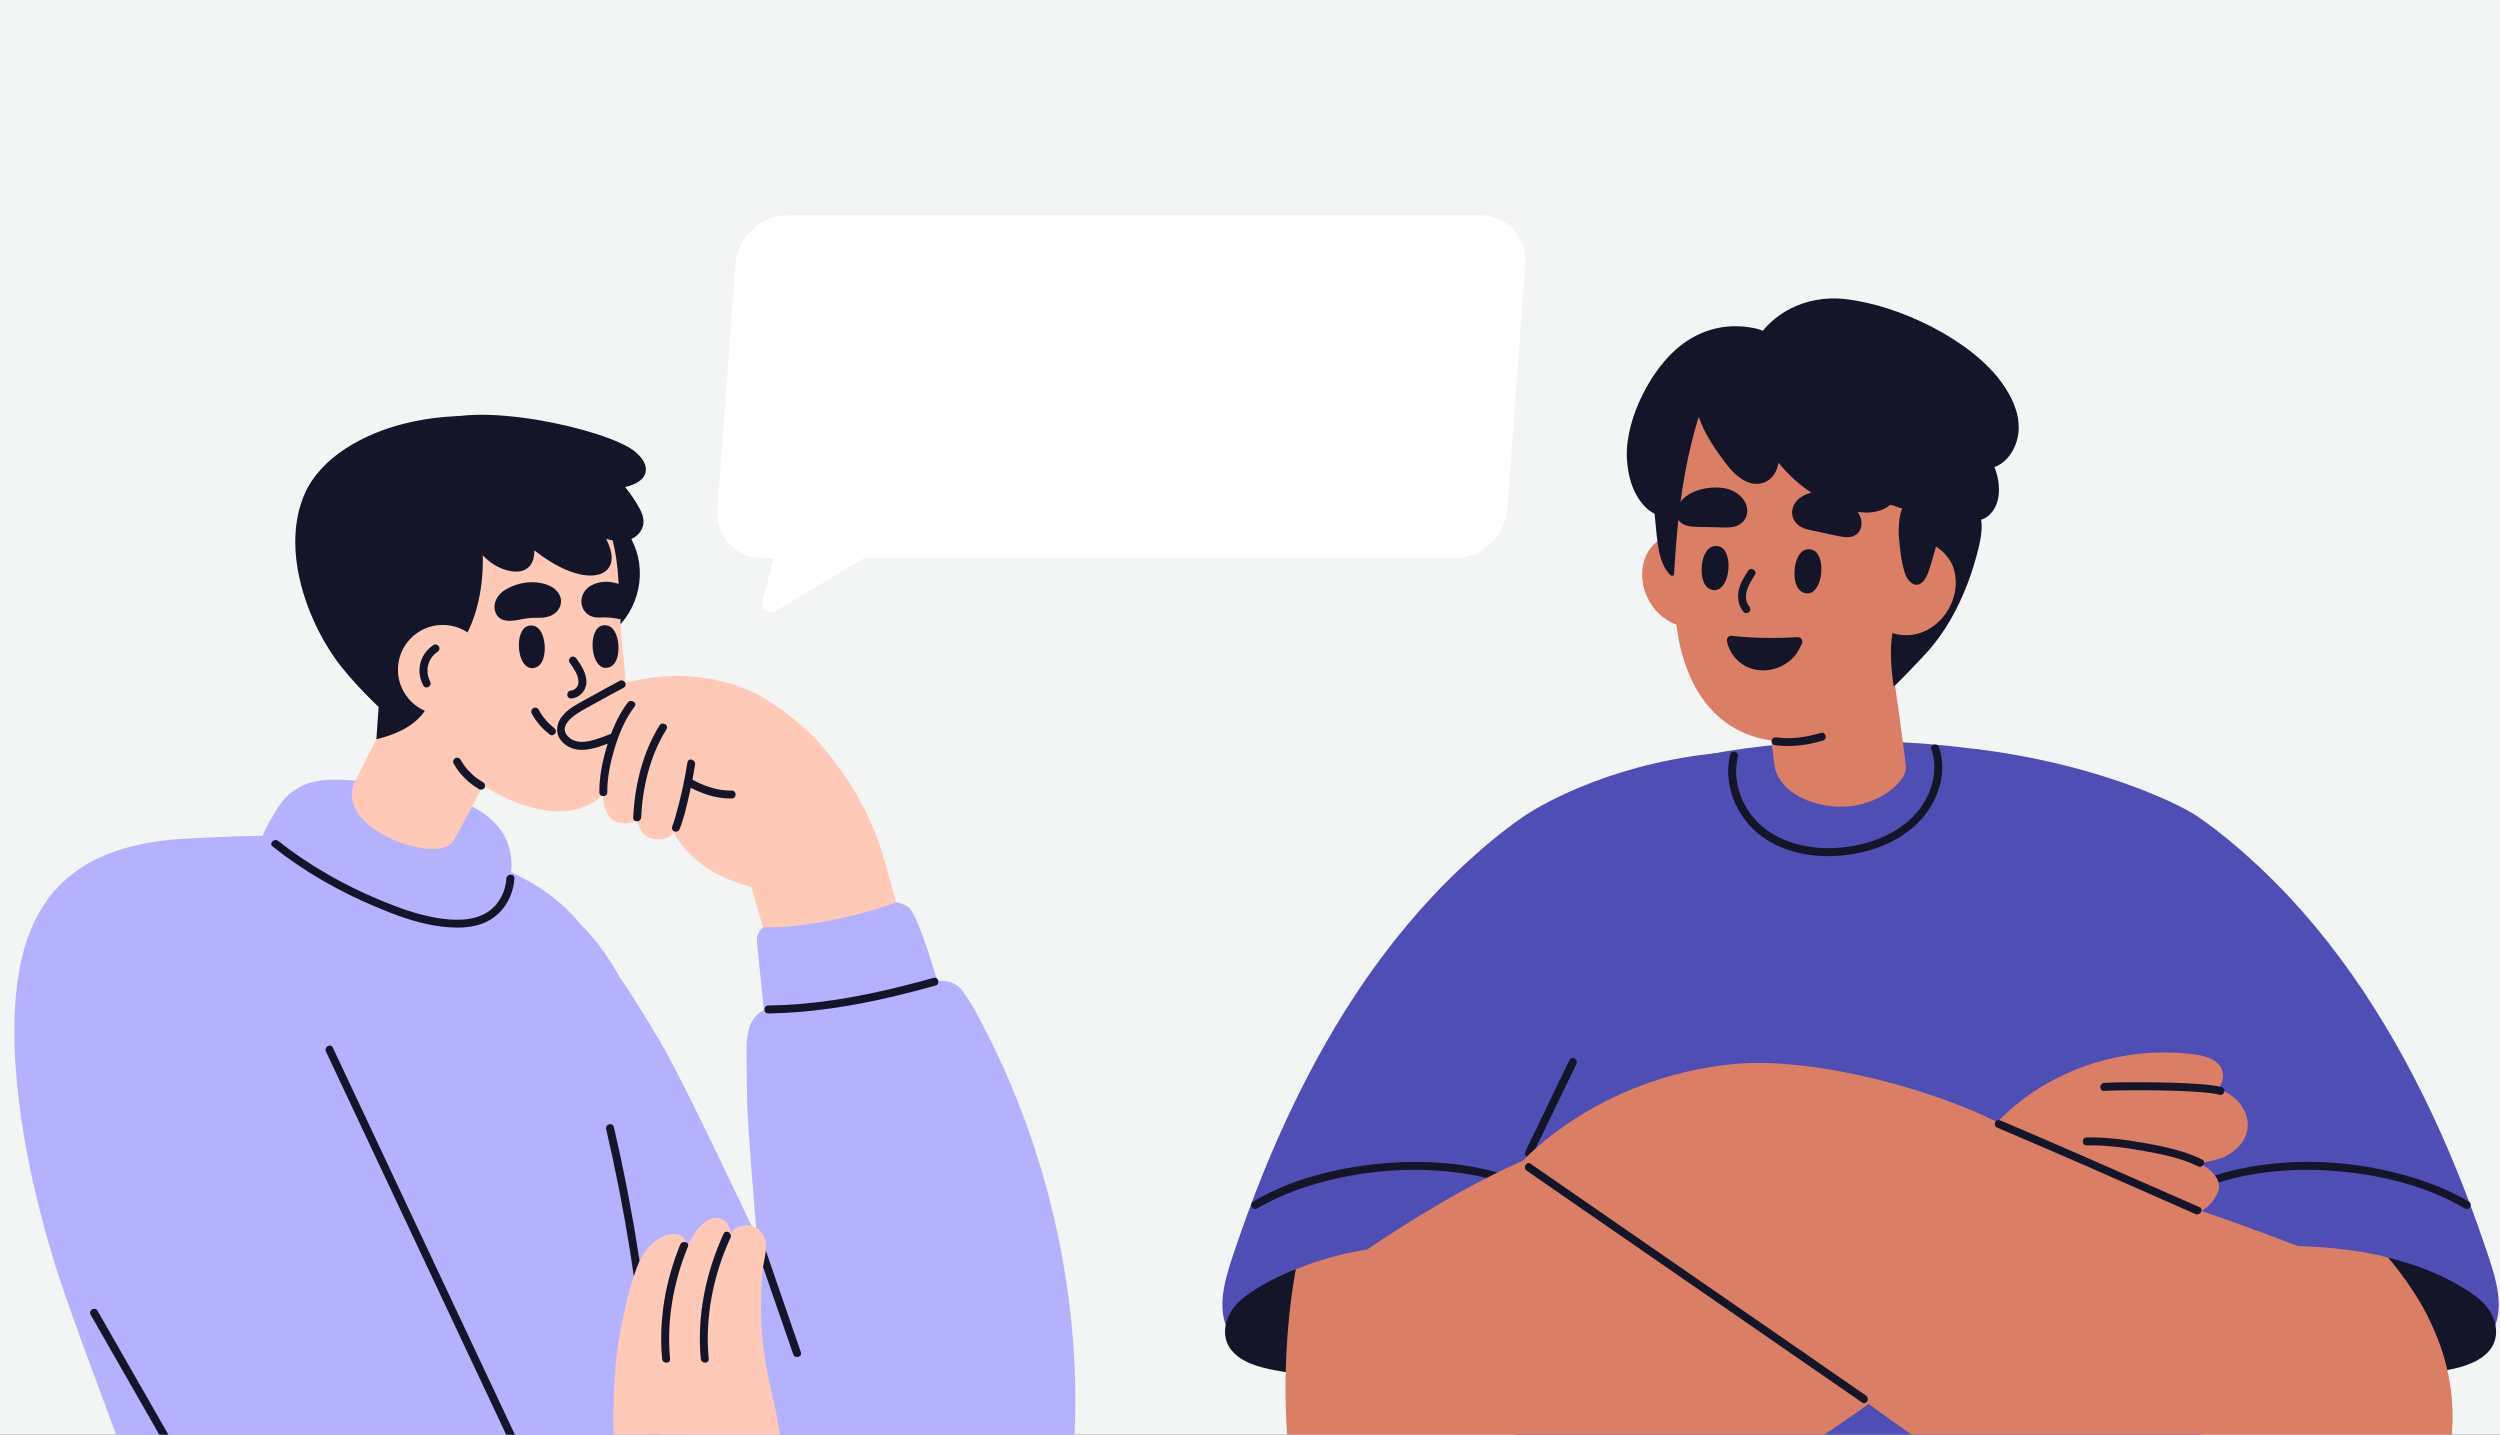 <?xml version="1.0" encoding="UTF-8"?> <svg xmlns="http://www.w3.org/2000/svg" width="697" height="400" viewBox="0 0 697 400" fill="none"><rect x="0" y="0" width="697" height="400" fill="#333333" stroke="none"/><g clip-path="url(#clip0_170_5658)"><rect width="697" height="400" fill="#F3F4F4"></rect><g clip-path="url(#clip1_170_5658)"><path d="M263.682 281.621C263.682 281.621 256.722 255.994 253.411 253.021C250.091 250.058 233.994 249.866 224.583 252.82C211.23 257.009 211.028 260.649 211.028 261.957C211.028 263.265 214.111 292.44 214.111 292.44L263.682 281.621Z" fill="#B4B1FF"></path><path d="M16.96 357.525C21.094 369.845 25.74 381.991 30.222 394.191C33.917 404.234 37.758 414.532 44.334 423.102C47.617 427.373 51.587 431.095 56.206 433.885C60.952 436.757 66.211 438.659 71.616 439.875C84.357 442.747 97.499 441.595 110.432 441.074C123.776 440.534 137.294 441.567 150.519 439.354C161.119 437.58 171.838 433.428 179.328 425.452C186.773 417.532 189.8 406.767 191.026 396.213C191.712 390.304 191.904 384.341 191.986 378.396C192.078 371.793 191.959 365.19 191.63 358.595C190.962 345.343 189.453 332.136 187.093 319.076C184.999 307.479 182.456 295.827 178.322 284.76C174.582 274.736 169.35 265.078 161.677 257.505C139.461 229.738 82.345 232.253 52.044 233.799C17.116 235.582 5.482 253.901 4.147 281.906C2.903 307.991 10.631 338.621 16.969 357.507L16.96 357.525Z" fill="#B4B1FF"></path><path d="M73.116 238.773C75.137 244.956 82.134 245.24 87.237 249.108C92.935 253.425 99.465 256.718 106.032 259.498C109.645 261.025 113.349 262.37 117.099 263.513C120.593 264.583 124.223 265.681 127.909 265.662C131.284 265.644 134.449 264.519 136.744 261.986C138.875 259.626 140.019 256.462 140.403 253.343C140.604 251.697 140.604 250.041 140.421 248.404C143.393 244.169 143.119 238.151 140.915 233.652C138.116 227.944 132.098 224.579 126.309 222.594C122.961 221.442 119.495 220.655 116.02 219.969C112.005 219.174 107.962 218.57 103.892 218.167C93.429 217.125 83.186 215.259 76.811 226.234C74.415 230.368 71.643 234.219 73.134 238.782L73.116 238.773Z" fill="#B4B1FF"></path><path d="M167.639 176.185C169.743 177.712 172.057 175.161 173.31 173.688C174.846 171.886 176.063 169.819 176.932 167.615C178.669 163.17 178.889 158.222 177.435 153.677C175.999 149.195 173.072 145.217 169.158 142.583C169.213 142.272 169.258 141.961 169.313 141.65C169.405 141.11 168.572 140.891 168.481 141.44C167.328 147.961 166.588 154.555 166.295 161.167C166.158 164.112 166.112 167.057 166.158 170.002C166.185 171.905 165.865 174.886 167.649 176.176L167.639 176.185Z" fill="#141529"></path><path d="M118.407 180.008C127.041 187.325 135.08 195.19 142.598 203.449C135.94 216.39 130.837 226.606 126.465 234.408C122.541 241.414 92.35 231.179 99.045 217.671C105.2 205.498 118.197 180.419 118.407 180.017V180.008Z" fill="#FEC9B6"></path><path d="M100.974 190.227C106.188 200.662 116.715 205.647 125.86 212.89C152.53 234.017 172.477 228.749 174.389 206.15C175.459 193.483 173.237 178.319 173.237 178.319C173.008 172.858 172.743 167.389 172.423 161.929C171.938 153.533 170.337 145.869 165.426 138.762C154.625 123.104 130.022 121.769 113.888 129.351C90.429 140.381 90.63 169.538 100.965 190.227H100.974Z" fill="#FEC9B6"></path><path d="M112.398 118.182C120.19 116.197 128.495 115.511 136.754 116.271C144.967 117.03 153.162 119.243 160.487 123.029C163.396 124.529 167.283 126.944 166.387 130.328C165.563 133.456 161.411 134.654 158.356 135.486C149.924 137.791 140.979 138.55 132.455 140.58C132.364 140.599 132.281 140.626 132.199 140.645C133.589 144.614 134.348 148.858 134.55 153.092C135.016 162.887 133.214 173.753 127.114 181.39C125.175 183.813 122.834 185.862 120.218 187.325C121.416 193.033 120.639 202.288 104.935 206.102L105.557 197.093C105.557 197.093 97.966 189.978 93.53 183.722C84.869 171.521 78.54 152.315 84.933 137.718C89.542 127.191 101.789 120.889 112.389 118.182H112.398Z" fill="#141529"></path><path d="M153.966 163.713C152.631 162.871 150.729 162.487 149.668 162.386C146.54 162.076 143.375 162.871 140.696 164.545C138.885 165.679 137.33 167.929 138.043 170.417C138.876 173.325 141.784 173.316 144.189 172.877C146.238 172.493 147.509 172.173 150.363 172.237C156.5 172.374 158.457 166.52 153.976 163.713H153.966Z" fill="#141529"></path><path d="M173.73 168.45C173.639 165.413 173.191 163.063 172.514 162.816C170.932 162.231 169.258 162.039 167.603 162.295C166.725 162.432 165.142 162.871 164.045 163.749C160.377 166.694 162.124 172.483 167.228 172.163C169.606 172.017 171.105 172.3 172.825 172.62C173.438 172.73 173.749 169.602 173.721 168.459L173.73 168.45Z" fill="#141529"></path><path d="M148.388 186.282C149.586 186.263 151.04 185.513 151.616 183.099C152.448 179.605 151.342 173.679 147.446 174.447C143.257 175.27 143.952 186.346 148.388 186.273V186.282Z" fill="#141529"></path><path d="M168.938 186.211C170.136 186.193 171.591 185.443 172.167 183.029C172.999 179.535 171.893 173.608 167.996 174.377C163.807 175.2 164.503 186.275 168.938 186.202V186.211Z" fill="#141529"></path><path d="M126.483 212.9C128.157 215.854 130.626 218.332 133.58 220.015C134.083 220.299 134.815 220.152 135.099 219.622C135.373 219.101 135.236 218.415 134.705 218.104C134.019 217.71 133.352 217.281 132.721 216.796C132.84 216.887 132.693 216.778 132.647 216.741C132.574 216.686 132.51 216.631 132.437 216.567C132.282 216.439 132.135 216.311 131.989 216.183C131.687 215.918 131.404 215.653 131.12 215.369C130.855 215.104 130.599 214.83 130.343 214.546C130.215 214.4 130.087 214.244 129.959 214.098C129.904 214.025 129.849 213.961 129.785 213.887C129.565 213.613 129.904 214.052 129.693 213.769C129.218 213.138 128.788 212.47 128.395 211.784C128.111 211.281 127.379 211.061 126.876 211.391C126.364 211.72 126.172 212.369 126.483 212.909V212.9Z" fill="#141529"></path><path d="M159.546 194.715C161.722 194.413 163.35 192.557 163.488 190.38C163.634 187.883 162.079 185.533 160.707 183.585C160.36 183.1 159.738 182.871 159.189 183.191C158.704 183.475 158.448 184.216 158.796 184.71C159.866 186.228 161.183 188.011 161.274 189.95C161.347 191.45 160.378 192.392 158.96 192.593C158.366 192.676 158.046 193.435 158.183 193.956C158.357 194.596 158.951 194.816 159.546 194.733V194.715Z" fill="#141529"></path><path d="M123.636 199.199C130.53 199.085 136.026 193.404 135.911 186.51C135.797 179.616 130.116 174.12 123.222 174.234C116.328 174.349 110.832 180.03 110.946 186.924C111.061 193.818 116.742 199.314 123.636 199.199Z" fill="#FEC9B6"></path><path d="M119.934 189.987C118.398 187.143 119.276 183.521 121.974 181.738C122.468 181.409 122.687 180.759 122.367 180.22C122.075 179.726 121.352 179.488 120.849 179.826C119.121 180.97 117.822 182.671 117.255 184.674C116.642 186.823 116.962 189.155 118.014 191.112C118.691 192.365 120.602 191.25 119.925 189.997L119.934 189.987Z" fill="#141529"></path><path d="M154.442 202.91C154.277 202.782 154.515 202.974 154.414 202.882C154.36 202.837 154.296 202.791 154.232 202.736C154.122 202.654 154.021 202.562 153.911 202.471C153.692 202.279 153.472 202.087 153.262 201.886C152.832 201.474 152.421 201.044 152.036 200.587C151.945 200.486 151.863 200.376 151.771 200.267C151.726 200.212 151.68 200.148 151.625 200.084C151.515 199.956 151.78 200.294 151.597 200.056C151.424 199.828 151.25 199.59 151.094 199.352C150.756 198.858 150.454 198.346 150.171 197.825C149.896 197.313 149.146 197.111 148.652 197.431C148.131 197.77 147.967 198.401 148.259 198.95C149.494 201.264 151.241 203.23 153.317 204.821C153.783 205.178 154.579 204.913 154.835 204.428C155.146 203.843 154.936 203.294 154.442 202.91Z" fill="#141529"></path><path d="M212.711 258.545C222.25 258.71 232.174 256.762 240.927 254.411C243.881 253.616 246.89 252.674 249.844 251.549C248.71 247.424 247.576 243.299 246.387 239.202C242.966 227.358 237.067 217.37 229.174 207.977C224.848 202.837 216.315 196.078 210.251 193.161C204.361 190.326 197.858 188.826 191.337 188.533C184.734 188.231 178.112 189.146 171.811 191.112C170.228 191.606 168.664 192.173 167.128 192.813C165.683 193.408 164.238 194.039 162.902 194.853C160.561 196.289 158.11 198.722 158.878 201.731C159.555 204.365 162.363 205.709 164.86 206.002C166.14 206.157 167.402 206.029 168.655 205.819C168.564 206.294 168.472 206.77 168.408 207.246C167.942 210.383 167.96 213.602 168.472 216.73C168.728 218.285 169.112 219.831 169.606 221.321C170.045 222.647 170.603 223.955 171.481 225.053C172.268 226.041 173.329 226.818 174.609 226.992C175.944 227.166 177.262 226.599 178.213 225.684C178.688 225.236 179.054 224.733 179.338 224.211C179.566 224.943 179.877 225.656 180.316 226.315C181.551 228.181 183.883 229.58 186.17 229.297C186.206 229.297 186.243 229.278 186.279 229.278C189.005 234.153 189.846 236.01 194.072 239.696C198.974 243.967 203.373 245.366 209.528 247.415L212.72 258.554L212.711 258.545Z" fill="#FEC9B6"></path><path d="M190.495 223.792C190.495 223.792 189.691 233.221 184.852 233.926C180.023 234.621 177.837 231.657 177.581 227.203C177.316 222.749 179.557 215.414 179.557 215.414L190.495 223.792Z" fill="#FEC9B6"></path><path d="M181.148 219.284C181.148 219.284 180.343 228.713 175.505 229.418C170.676 230.113 168.49 227.149 168.234 222.695C167.968 218.241 170.218 210.906 170.218 210.906L181.157 219.284H181.148Z" fill="#FEC9B6"></path><path d="M175.011 195.888C172.221 199.546 170.419 203.963 169.121 208.344C167.923 212.378 167.054 216.667 167.099 220.902C167.118 222.328 169.331 222.328 169.313 220.902C169.276 216.859 170.118 212.798 171.261 208.939C172.514 204.723 174.233 200.525 176.922 197.003C177.791 195.869 175.861 194.763 175.011 195.888Z" fill="#141529"></path><path d="M183.892 202.234C179.127 209.835 176.968 219.036 176.529 227.926C176.456 229.352 178.669 229.343 178.742 227.926C179.163 219.42 181.239 210.621 185.803 203.35C186.562 202.143 184.651 201.027 183.892 202.234Z" fill="#141529"></path><path d="M191.656 212.54C191.181 215.567 190.595 218.585 189.9 221.567C189.553 223.03 189.187 224.494 188.784 225.939C188.391 227.356 188.053 228.847 187.477 230.21C187.239 230.768 187.312 231.39 187.87 231.728C188.336 232.002 189.15 231.883 189.388 231.335C190.577 228.536 191.254 225.454 191.949 222.5C192.69 219.399 193.293 216.28 193.787 213.134C194.007 211.744 191.876 211.14 191.647 212.549L191.656 212.54Z" fill="#141529"></path><path d="M204.023 220.415C199.971 220.506 195.855 219.025 192.398 217.004C191.163 216.281 190.048 218.202 191.282 218.915C195.069 221.119 199.596 222.729 204.023 222.628C205.449 222.592 205.449 220.378 204.023 220.415Z" fill="#141529"></path><path d="M170.667 204.447C168.536 205.325 166.359 206.185 164.091 206.642C162.097 207.045 159.938 206.926 158.429 205.399C154.661 201.557 162.737 197.853 165.179 196.481C168.06 194.862 170.968 193.28 173.886 191.735C175.148 191.067 174.023 189.155 172.77 189.823C169.798 191.396 166.853 193.006 163.917 194.652C161.493 196.015 158.685 197.304 156.865 199.49C155.283 201.383 154.707 203.999 156.189 206.139C157.615 208.197 160.149 209.212 162.609 209.066C165.609 208.892 168.508 207.731 171.252 206.597C171.81 206.368 172.194 205.865 172.029 205.234C171.892 204.713 171.215 204.237 170.667 204.457V204.447Z" fill="#141529"></path><path d="M115.178 122.793C115.864 121.695 117.008 120.753 118.398 119.939C118.736 119.5 119.139 119.107 119.623 118.76C130.553 110.912 169.332 119.601 176.987 125.866C181.962 129.936 180.874 134.317 174.28 135.78C175.56 137.362 176.74 139.045 177.773 140.82C178.587 142.21 179.429 143.746 179.41 145.493C179.392 147.039 178.606 148.429 177.417 149.408C174.947 151.438 171.636 151.017 168.966 150.213C169.505 151.228 169.944 152.316 170.237 153.459C170.685 155.179 170.768 157.246 169.396 158.718C167.493 160.767 164.201 160.676 161.667 160.118C157.927 159.285 154.46 157.346 151.342 155.188C150.537 154.63 149.75 154.045 148.973 153.441C149 154.85 148.753 156.404 147.839 157.621C147.381 158.234 146.796 158.654 146.147 158.938C143.805 159.953 140.568 158.993 138.437 157.822C135.711 156.331 133.562 153.944 131.915 151.347C128.596 147.78 125.907 143.6 123.675 139.21C122.157 136.228 120.794 133.146 119.651 129.973C118.471 126.707 113.386 125.619 115.16 122.775L115.178 122.793Z" fill="#141529"></path><path d="M100.216 311.912C101.954 318.103 104.853 323.884 107.651 329.646C113.102 340.895 118.672 352.09 124.764 363.01C130.791 373.802 137.33 384.329 144.757 394.225C152 403.893 160.094 412.993 169.24 420.913C178.121 428.596 187.98 435.19 198.571 440.275C208.952 445.251 220.083 448.753 231.524 450.134C242.783 451.488 254.453 450.82 265.309 447.455C275.91 444.171 285.851 438.016 291.796 428.431C297.988 418.462 299.506 406.399 299.762 394.893C300.037 382.326 299.15 369.705 297.275 357.285C295.381 344.709 292.427 332.298 288.476 320.207C284.498 308.043 279.504 296.208 273.541 284.894C271.959 281.885 270.413 279.014 268.383 276.297C266.709 274.057 264.184 273.316 261.679 273.444C259.419 273.563 257.16 273.526 254.901 273.636C250.356 273.855 245.819 274.267 241.31 274.861C234.46 275.767 227.656 277.111 220.979 278.895C218.208 279.636 215.18 280.257 212.684 281.739C210.443 283.065 209.117 285.123 208.586 287.657C207.937 290.72 208.175 293.995 208.184 297.104C208.184 300.561 208.239 304.019 208.312 307.467C208.467 314.5 210.736 341.499 211.037 344.91C208.504 339.66 190.432 301.129 184.038 290.391C181.011 285.306 177.975 280.203 174.691 275.273C171.563 270.581 168.106 266.063 163.835 262.35C158.146 257.393 150.317 253.908 142.717 254.42C138.565 253.597 134.248 253.533 130.114 254.502C125.184 255.664 120.812 258.298 117.291 261.911C113.386 265.917 110.542 270.791 107.962 275.712C105.008 281.328 101.935 287.044 100.152 293.162C98.341 299.391 98.469 305.692 100.216 311.93V311.912Z" fill="#B4B1FF"></path><path d="M214.174 282.555C225.899 282.372 237.515 280.543 248.92 277.854C252.916 276.912 256.886 275.879 260.837 274.772C262.209 274.388 261.623 272.248 260.252 272.632C248.133 276.016 235.795 278.842 223.229 279.894C220.22 280.141 217.202 280.287 214.183 280.333C212.757 280.351 212.757 282.574 214.183 282.546L214.174 282.555Z" fill="#141529"></path><path d="M209.683 344.373C213.506 355.44 217.329 366.507 221.143 377.582C221.61 378.918 223.75 378.341 223.283 376.997C219.46 365.93 215.637 354.864 211.823 343.788C211.357 342.453 209.217 343.02 209.683 344.373Z" fill="#141529"></path><path d="M183.426 402.501C182.31 379.371 179.575 356.324 175.24 333.578C174.005 327.093 172.634 320.627 171.134 314.197C170.814 312.807 168.673 313.392 168.993 314.783C174.225 337.263 177.874 360.101 179.895 383.094C180.463 389.551 180.902 396.026 181.212 402.501C181.276 403.919 183.499 403.928 183.426 402.501Z" fill="#141529"></path><path d="M23.372 357.56C28.438 366.56 29.088 380.736 34.795 389.315C41.105 398.781 47.416 408.256 53.727 417.722C59.224 425.972 64.629 434.304 70.546 442.252C76.125 449.733 82.217 456.876 89.314 462.949C96.411 469.022 104.505 473.833 113.423 476.878C131.641 483.098 152.119 482.219 170.658 475.552C181.597 471.619 195.288 463.626 197.337 450.794L212.126 443.514C217.897 439.608 229.073 440.45 232 433.984C235.027 427.316 234.387 419.835 231.799 413.387C229.338 407.268 225.159 401.973 220.165 397.775C215.336 393.714 209.666 390.659 203.666 388.574C197.584 386.461 191.136 385.318 184.633 385.08C177.435 384.824 170.182 385.73 163.113 387.44C158.567 388.537 154.104 389.973 149.723 391.647C144.738 380.681 139.388 369.898 133.681 359.316C124.197 341.738 113.743 324.717 102.374 308.346C96.631 300.078 90.649 291.974 84.439 284.054C81.375 280.14 78.256 276.28 75.083 272.457C72.229 269.018 69.33 265.57 65.855 262.726C62.599 260.055 58.748 257.933 54.422 257.522C50.398 257.137 46.383 258.308 42.861 260.43C35.033 265.149 29.664 273.372 24.561 280.716C18.735 289.103 13.265 297.919 9.89 307.541C6.58 316.989 18.671 349.228 23.362 357.56H23.372Z" fill="#B4B1FF"></path><path d="M215.317 389.002C213.643 382.188 212.244 373.92 212.152 365.323C212.29 361.253 212.18 358.857 212.509 354.796C212.765 351.659 214.366 347.918 213.076 344.873C212.372 343.208 210.634 341.662 208.512 341.598C206.134 341.516 204.26 342.815 203.647 343.894C203.491 342.074 202.878 340.318 200.839 339.723C197.912 338.873 195.333 341.498 194.016 343.382C193.101 344.681 192.287 346.034 191.565 347.424C191.51 346.921 191.4 346.418 191.181 345.943C190.641 344.754 189.425 343.995 188.089 344.004C184.23 344.004 179.886 347.205 177.508 353.497C175.13 359.799 171.819 373.006 171.261 385.856C170.712 398.706 171.307 403.434 171.307 403.434C171.307 403.434 201.936 403.434 208.092 431.531C211.613 430.332 216.012 423.034 216.826 420.052C219.396 410.623 217.64 398.468 215.317 389.011V389.002Z" fill="#FEC9B6"></path><path d="M144.628 402.266C137.869 387.907 131.119 373.548 124.36 359.189C117.629 344.885 110.907 330.58 104.175 316.276C100.38 308.209 96.584 300.133 92.789 292.067C92.185 290.777 90.273 291.902 90.877 293.182C97.636 307.542 104.386 321.901 111.145 336.26C117.876 350.564 124.598 364.868 131.33 379.173C135.125 387.239 138.921 395.315 142.716 403.382C143.32 404.672 145.232 403.547 144.628 402.266Z" fill="#141529"></path><path d="M141.189 244.92C140.97 248.541 139.159 252.108 136.122 254.166C131.97 256.974 126.291 256.681 121.571 255.876C116.267 254.971 111.163 253.096 106.197 251.047C101.249 249.008 96.429 246.648 91.783 244.005C86.817 241.179 82.052 238.005 77.579 234.448C76.472 233.57 74.899 235.124 76.015 236.011C84.686 242.908 94.353 248.432 104.56 252.739C109.956 255.017 115.517 257.129 121.324 258.062C126.391 258.885 132.309 259.142 136.836 256.334C140.805 253.883 143.128 249.511 143.412 244.91C143.503 243.484 141.281 243.493 141.198 244.91L141.189 244.92Z" fill="#141529"></path><path d="M68.287 437.265C57.596 418.589 46.904 399.904 36.221 381.228C33.203 375.96 30.194 370.692 27.176 365.424C26.472 364.189 24.551 365.305 25.265 366.54C35.956 385.216 46.648 403.901 57.33 422.577C60.349 427.845 63.358 433.113 66.376 438.381C67.08 439.616 69.001 438.5 68.287 437.265Z" fill="#141529"></path><path d="M201.754 343.959C196.76 354.806 194.254 366.925 195.379 378.86C195.516 380.269 197.73 380.278 197.592 378.86C196.504 367.318 198.827 355.575 203.665 345.075C204.26 343.785 202.348 342.661 201.754 343.959Z" fill="#141529"></path><path d="M189.654 346.988C185.547 357.022 183.581 368.042 184.605 378.862C184.734 380.271 186.956 380.28 186.819 378.862C185.813 368.207 187.743 357.451 191.794 347.574C192.334 346.257 190.194 345.681 189.654 346.988Z" fill="#141529"></path><path d="M454.676 118.622C456.798 110.665 461.618 102.525 466.959 97.696C473.16 92.089 480.852 89.793 489.166 91.504C491.58 91.998 493.556 93.187 494.306 94.723C495.056 96.26 494.653 97.879 493.894 99.351C493.062 100.97 491.727 102.433 490.364 103.887C490.272 105.168 490.099 106.412 489.888 107.555C489.129 111.716 487.638 115.805 485.535 119.582C483.413 124.841 480.504 129.825 476.883 134.316C475.547 135.971 474.121 137.563 472.602 139.072C471.157 140.508 469.621 141.889 467.782 142.84C464.956 144.303 461.664 144.047 459.258 141.871C455.316 138.295 453.771 132.706 453.56 127.548C453.451 124.731 453.862 121.695 454.676 118.622Z" fill="#141529"></path><path d="M422.72 307.842C418.86 301.952 418.641 294.608 419.199 287.465C419.308 286.066 419.446 284.667 419.601 283.295C422.473 256.854 419.711 238.461 441.625 223.379C476.059 199.673 564.738 202.508 598.368 223.297C628.577 241.973 620.044 273.024 617.017 305.574C615.901 317.574 613.989 330.351 606.965 339.881C610.907 371.105 617.949 430.801 614.492 433.435C609.8 437.011 550.498 439.462 519.823 439.672C488.223 439.892 434.582 439.087 424.476 431.816C417.424 426.749 427.055 357.944 433.521 316.805C429.25 314.574 425.336 311.83 422.729 307.842H422.72Z" fill="#4E4EB5"></path><path d="M580.78 352.365C583.378 358.813 589.734 362.755 595.798 365.49C611.218 372.45 628.239 375.486 644.967 377.124C653.509 377.956 662.079 378.422 670.639 378.806C677.051 379.09 684.331 379.492 690.075 376.09C692.855 374.444 694.958 371.883 695.928 368.782C696.98 365.435 696.742 361.822 696.074 358.42C695.352 354.753 694.099 351.204 692.901 347.664C691.684 344.07 690.413 340.494 689.096 336.936C683.828 322.751 677.718 308.867 670.484 295.569C663.304 282.371 655.018 269.741 645.396 258.19C640.65 252.501 635.583 247.077 630.196 242.001C624.708 236.843 618.901 231.904 612.691 227.642C606.718 223.545 582.545 212.396 549.766 208.728C546.748 208.39 586.213 223.782 584.091 225.987C581.658 228.511 580.661 231.73 580.698 235.197C580.725 237.419 581.055 239.623 581.329 241.818C581.613 244.086 581.887 246.364 582.17 248.632C582.747 253.278 583.314 257.924 583.89 262.57C584.027 263.677 584.164 264.793 584.302 265.9C584.21 267.326 584.119 268.753 584.027 270.189C582.847 288.902 581.667 307.623 580.488 326.336C580.195 331 579.884 335.665 579.61 340.329C579.372 344.363 579.253 348.542 580.789 352.356L580.78 352.365Z" fill="#4E4EB5"></path><path d="M687.185 336.907C677.216 331.026 665.509 327.981 654.077 326.755C641.382 325.392 628.212 326.225 616.112 330.487C609.573 332.791 603.381 336.185 598.168 340.785C597.107 341.727 595.533 340.163 596.604 339.221C606.399 330.56 619.121 326.188 631.944 324.624C644.794 323.06 658.092 324.185 670.549 327.67C676.722 329.398 682.786 331.74 688.31 335.005C689.536 335.727 688.42 337.648 687.194 336.916L687.185 336.907Z" fill="#141529"></path><path d="M562.25 359.965C563.485 362.078 565.662 363.459 567.729 364.657C570.189 366.075 572.768 367.255 575.402 368.316C580.826 370.492 586.46 372.184 592.075 373.785C603.508 377.032 615.169 379.492 626.94 381.147C638.683 382.794 650.555 383.69 662.417 383.69C668.334 383.69 674.27 383.397 680.105 382.373C684.66 381.577 690.129 380.553 693.522 377.114C697.281 373.3 696.23 367.675 692.955 363.916C691.263 361.977 689.068 360.496 686.892 359.151C684.541 357.706 682.099 356.426 679.593 355.301C669.469 350.746 658.438 348.633 647.408 347.984C638.711 347.472 630.013 347.856 621.333 348.496C621.05 348.46 620.757 348.423 620.474 348.396C608.913 347.115 597.234 346.841 585.628 347.582C582.71 347.765 579.802 348.021 576.893 348.341C574.104 348.643 571.214 348.862 568.488 349.557C566.064 350.179 563.778 351.414 562.406 353.572C561.162 355.539 561.08 357.962 562.26 359.984L562.25 359.965Z" fill="#141529"></path><path d="M457.85 340.338C457.566 335.673 457.264 331.009 456.972 326.344C455.792 307.632 454.612 288.91 453.432 270.197C453.341 268.771 453.249 267.344 453.158 265.908C453.295 264.801 453.432 263.685 453.569 262.579C454.145 257.933 454.712 253.287 455.289 248.64C455.572 246.372 455.847 244.095 456.13 241.827C456.404 239.632 456.734 237.418 456.761 235.205C456.798 231.739 455.801 228.51 453.368 225.995C451.237 223.791 485.333 209.422 482.306 209.651C451.795 211.91 430.741 223.553 424.759 227.66C418.54 231.922 412.733 236.86 407.254 242.019C401.858 247.095 396.791 252.518 392.054 258.207C382.423 269.749 374.137 282.38 366.966 295.587C359.732 308.885 353.622 322.777 348.354 336.954C347.037 340.511 345.766 344.088 344.549 347.682C343.351 351.221 342.098 354.77 341.376 358.438C340.708 361.84 340.47 365.453 341.522 368.8C342.492 371.891 344.595 374.452 347.376 376.108C353.119 379.519 360.399 379.117 366.811 378.824C375.38 378.44 383.95 377.982 392.483 377.141C409.211 375.504 426.232 372.467 441.652 365.507C447.716 362.773 454.081 358.831 456.67 352.383C458.206 348.569 458.097 344.389 457.85 340.356V340.338Z" fill="#4E4EB5"></path><path d="M349.36 334.998C359.686 328.907 371.749 325.815 383.593 324.544C396.571 323.145 410.144 324.05 422.5 328.477C429.287 330.91 435.661 334.431 441.076 339.223C442.146 340.166 440.573 341.729 439.512 340.787C430.073 332.437 417.616 328.212 405.242 326.785C392.694 325.331 379.77 326.419 367.606 329.84C361.652 331.513 355.826 333.772 350.485 336.919C349.25 337.641 348.134 335.73 349.369 335.007L349.36 334.998Z" fill="#141529"></path><path d="M439.485 296.632C435.379 305.156 431.263 313.68 427.156 322.194C426.534 323.475 424.623 322.359 425.245 321.079C429.351 312.555 433.467 304.031 437.574 295.516C438.196 294.235 440.107 295.351 439.485 296.632Z" fill="#141529"></path><path d="M475.035 353.564C473.663 351.406 471.386 350.171 468.953 349.549C466.228 348.854 463.338 348.635 460.548 348.333C457.64 348.013 454.731 347.766 451.814 347.574C440.207 346.833 428.528 347.107 416.968 348.388C416.684 348.415 416.391 348.461 416.108 348.488C407.428 347.848 398.731 347.464 390.033 347.976C378.994 348.626 367.964 350.738 357.848 355.293C355.333 356.418 352.891 357.708 350.55 359.144C348.373 360.488 346.178 361.96 344.486 363.909C341.212 367.658 340.169 373.283 343.919 377.106C347.312 380.545 352.772 381.569 357.336 382.365C363.171 383.389 369.107 383.682 375.024 383.682C386.887 383.682 398.749 382.786 410.501 381.14C422.272 379.493 433.933 377.033 445.366 373.777C450.981 372.177 456.615 370.484 462.039 368.308C464.673 367.256 467.252 366.067 469.712 364.649C471.779 363.46 473.956 362.07 475.191 359.957C476.371 357.945 476.297 355.513 475.044 353.546L475.035 353.564Z" fill="#141529"></path><path d="M470.92 328.083C475.419 318.919 484.611 312.7 493.967 309.243C497.946 307.779 502.052 306.755 506.223 306.051C509.662 306.984 513.101 307.926 516.53 308.877C535.499 314.118 554.66 318.745 573.501 324.425C591.957 329.986 610.24 336.205 628.349 342.799C632.364 344.263 636.48 345.781 640.632 347.4C656.829 347.857 665.802 350.61 665.802 350.61C665.802 350.61 674.271 360.286 678.514 370.585C678.514 370.603 678.514 370.612 678.533 370.63C678.624 370.832 678.716 371.024 678.798 371.225C683.252 381.413 684.871 392.947 683.06 403.967C677.216 439.71 640.989 448.563 606.581 438.384C563.815 425.726 519.64 390.45 502.528 377.444C498.129 374.097 493.821 370.63 489.623 367.027C485.462 363.469 481.282 359.856 477.523 355.869C474.011 352.146 470.819 347.884 469.383 342.9C467.947 337.915 468.66 332.702 470.929 328.083H470.92Z" fill="#DB7E66"></path><path d="M361.278 353.855C361.278 353.855 369.783 350.114 381.143 348.367C400.861 335.078 423.909 321.853 444.835 316.174C457.127 312.835 469.575 310.082 482.16 308.098C494.059 306.223 506.159 304.842 518.213 304.769C528.429 304.704 538.846 305.692 548.495 309.25C557.852 312.698 567.043 318.926 571.543 328.091C573.811 332.709 574.525 337.923 573.089 342.907C571.653 347.892 568.461 352.154 564.949 355.876C561.19 359.864 557.001 363.476 552.849 367.034C548.651 370.629 544.343 374.104 539.944 377.451C503.305 405.292 456.963 436.553 410.126 442.607C381.005 446.375 364.296 431.897 359.412 403.984C359.055 401.917 358.817 399.832 358.707 397.737C357.299 373.18 361.287 353.864 361.287 353.864L361.278 353.855Z" fill="#DB7E66"></path><path d="M559.745 314.437C542.678 304.761 506.506 294.316 482.992 296.694C445.265 300.517 424.695 323.51 424.695 323.51C424.695 323.51 500.771 386.352 523.042 391.574C545.312 396.797 591.088 388.675 587.146 380.8C583.204 372.926 559.754 314.437 559.754 314.437H559.745Z" fill="#DB7E66"></path><path d="M519.155 391.026C506.955 382.575 494.736 374.142 482.526 365.7C470.334 357.277 458.143 348.863 445.96 340.439C439.183 335.757 432.415 331.074 425.638 326.382C424.476 325.577 425.583 323.656 426.754 324.47C438.826 332.83 450.908 341.18 462.99 349.521C475.218 357.963 487.446 366.414 499.665 374.855C506.534 379.602 513.403 384.349 520.262 389.105C521.424 389.91 520.317 391.83 519.146 391.016L519.155 391.026Z" fill="#141529"></path><path d="M525.731 173.727C525.731 173.727 529.115 195.128 531.347 213.53C531.841 217.6 524.78 223.673 516.201 224.724C506.799 225.868 495.732 221.441 494.653 212.972C493.675 205.289 490.775 180.001 490.775 180.001L525.731 173.736V173.727Z" fill="#DB7E66"></path><path d="M475.74 174.154C485.645 170.917 488.846 159.201 480.971 151.683C472.795 143.881 461.563 148.692 458.884 155.012C454.649 164.999 463.96 178.014 475.749 174.154H475.74Z" fill="#DB7E66"></path><path d="M466.74 163.61C466.777 172.674 467.92 182.094 471.944 190.207C473.883 194.112 476.508 197.642 479.846 200.423C483.111 203.13 486.989 204.986 491.132 205.938C499.629 207.867 508.866 206.029 516.503 201.694C531.036 193.435 534.978 178.491 539.661 163.702C544.664 147.879 549.621 136.017 543.795 119.947C528.594 77.958 479.234 94.951 469.21 125.27C465.743 135.752 466.685 152.69 466.74 163.619V163.61Z" fill="#DB7E66"></path><path d="M527.963 191.414C529.152 190.453 536.515 182.743 537.832 181.207C542.386 175.911 545.825 169.738 548.35 163.235C549.612 159.997 550.645 156.677 551.487 153.312C552.41 149.617 553.142 145.62 551.56 141.998C551.477 141.815 551.276 141.815 551.13 141.898C551.057 141.687 550.974 141.477 550.874 141.276C550.737 140.992 550.563 140.718 550.38 140.462C550.243 139.867 550.069 139.291 549.804 138.733C548.88 136.803 546.923 136.017 544.874 136.392C542.771 136.776 541.014 138.221 539.761 139.895C538.316 141.833 537.457 144.111 536.89 146.452C536.249 149.068 535.874 151.748 535.362 154.382C533.231 165.384 529.664 165.485 527.625 176.497C526.472 182.688 527.972 191.405 527.972 191.405L527.963 191.414Z" fill="#141529"></path><path d="M544.563 158.16C542.331 151.667 531.466 146.088 522.759 153.295C514.372 160.237 516.75 172.145 526.399 176.077C537.886 180.751 548.093 168.422 544.563 158.17V158.16Z" fill="#DB7E66"></path><path d="M503.799 165.44C502.555 165.394 501.065 164.589 500.516 162.074C499.729 158.443 501 152.325 505.025 153.212C509.342 154.154 508.39 165.614 503.799 165.44Z" fill="#141529"></path><path d="M477.916 164.526C476.672 164.48 475.182 163.675 474.633 161.16C473.846 157.529 475.118 151.411 479.142 152.298C483.459 153.24 482.508 164.7 477.916 164.526Z" fill="#141529"></path><path d="M518.616 144.022C516.869 139.75 511.271 137.327 507.064 137.18C504.128 137.08 500.79 138.616 499.848 141.57C499.281 143.345 499.894 145.275 501.403 146.436C502.821 147.525 504.668 147.781 506.333 148.137C508.436 148.585 510.54 149.061 512.653 149.491C514.354 149.838 516.265 150.058 517.674 148.915C519.082 147.762 519.311 145.714 518.616 144.022Z" fill="#141529"></path><path d="M468.094 145.156C469.191 146.592 471.112 146.82 472.84 146.875C474.99 146.939 477.148 146.976 479.297 147.021C480.998 147.058 482.855 147.232 484.483 146.5C486.23 145.723 487.263 143.985 487.126 142.128C486.898 139.037 484.007 136.769 481.127 136.184C477.002 135.351 470.993 136.421 468.304 140.162C467.243 141.644 466.987 143.692 468.084 145.137L468.094 145.156Z" fill="#141529"></path><path d="M460.356 125.928C460.274 132.385 460.813 138.824 461.49 145.245C461.783 148.071 461.975 150.943 462.551 153.732C463.054 156.156 463.932 158.534 465.697 160.336C466.008 160.646 466.694 160.619 466.722 160.07C466.95 155.936 467.252 151.802 467.645 147.687C468.642 137.114 470.435 126.459 473.608 116.17C474.615 112.923 473.654 109.493 474.77 106.283C475.547 104.06 477.505 100.905 474.871 99.067C473.901 98.39 472.676 98.372 471.578 98.664C469.31 99.259 467.472 101.042 466.063 102.835C464.545 104.765 463.438 107.015 462.642 109.338C460.832 114.633 460.429 120.377 460.365 125.938L460.356 125.928Z" fill="#141529"></path><path d="M481.455 178.737C481.3 177.905 482.004 177.155 482.845 177.265C485.937 177.649 489.056 177.786 492.147 177.841C495.156 177.896 498.156 177.823 501.137 177.63C502.098 177.566 502.774 178.536 502.381 179.414C501.823 180.63 501.064 182.13 500.314 182.963C497.223 186.411 492.174 187.938 487.592 186.145C484.428 184.911 482.077 181.966 481.464 178.737H481.455Z" fill="#141529"></path><path d="M556.05 130.237C557.706 134.371 558.2 140.243 554.596 143.599C550.389 147.514 539.725 144.633 533.066 142.639C524.936 140.206 516.951 137.215 509.79 132.944C501.769 128.17 486.294 119.445 481.227 106.302C480.605 99.863 485.773 101.564 489.138 95.62C491.562 91.33 495.092 88.129 499.162 86.053C503.735 83.721 508.994 82.806 514.107 83.346C529.435 84.955 549.365 94.732 557.953 106.494C560.678 110.235 562.965 114.689 562.809 119.646C562.681 123.762 560.358 128.646 556.05 130.228V130.237Z" fill="#141529"></path><path d="M540.328 344.601C544.892 344.217 549.446 343.723 553.983 343.119C560.614 342.232 567.208 341.098 573.756 339.735C575.604 339.991 577.46 340.229 579.308 340.439C585.728 341.153 592.185 341.537 598.642 341.601C601.88 341.628 605.127 341.583 608.365 341.445C609.956 341.381 611.557 341.308 613.148 341.18C614.694 341.061 610.349 339.095 611.794 338.5C614.099 337.54 615.992 336.625 617.748 333.598C618.919 331.586 619.047 329.967 617.767 328.047C616.34 325.906 614.483 325.193 613.367 324.214C614.547 324.15 616.797 323.602 617.959 323.3C621.251 322.44 624.434 320.236 625.897 317.09C627.352 313.971 626.657 310.441 624.562 307.788C622.962 305.767 620.821 304.368 618.443 303.535C619.011 302.804 619.45 301.962 619.66 301.057C620.053 299.383 619.523 297.691 618.325 296.484C616.806 294.956 614.511 294.389 612.444 294.078C610.358 293.767 608.255 293.585 606.151 293.484C601.944 293.292 597.728 293.521 593.566 294.152C585.216 295.414 577.113 298.258 569.851 302.566C562.351 307.011 555.821 313.047 550.709 320.099C545.523 327.242 541.764 335.4 539.807 344.015C539.733 344.326 540.017 344.619 540.328 344.592V344.601Z" fill="#DB7E66"></path><path d="M581.741 317.107C587.182 317.006 592.679 317.747 598.03 318.698C603.398 319.659 609.014 320.82 613.934 323.262C615.215 323.893 614.09 325.805 612.819 325.174C608.081 322.832 602.603 321.762 597.444 320.838C592.286 319.915 587 319.229 581.75 319.329C580.323 319.357 580.323 317.143 581.75 317.116L581.741 317.107Z" fill="#141529"></path><path d="M586.625 301.916C590.411 301.697 594.216 301.724 598.002 301.742C603.115 301.77 608.237 301.852 613.331 302.255C615.343 302.41 617.419 302.575 619.386 303.087C620.767 303.444 620.181 305.584 618.8 305.227C617.2 304.806 615.535 304.66 613.898 304.523C611.493 304.313 609.078 304.203 606.664 304.12C601.716 303.956 596.759 303.919 591.811 303.992C590.091 304.02 588.363 304.038 586.634 304.139C585.207 304.221 585.216 302.008 586.634 301.925L586.625 301.916Z" fill="#141529"></path><path d="M472.658 112.007C473.444 118.336 477.249 124.025 481.008 129.001C482.736 131.278 484.941 133.693 487.748 134.598C490.3 135.421 493.035 134.598 494.562 132.357C495.257 131.342 495.669 130.19 495.833 128.991C497.178 130.656 498.641 132.22 500.233 133.656C504.376 137.387 509.379 140.406 514.738 142.006C517.866 142.939 521.524 143.378 524.643 142.153C532.792 138.942 531.146 126.248 527.835 120.339C526.472 117.897 524.899 115.584 523.134 113.416C519.558 109.026 515.241 105.239 510.421 102.267C505.61 99.304 500.333 97.127 494.809 95.929C489.294 94.74 482.709 94.219 477.898 97.758C473.526 100.968 472.017 106.822 472.667 112.007H472.658Z" fill="#141529"></path><path d="M508.244 206.479C503.863 207.769 499.262 208.382 494.726 207.732C494.131 207.65 493.811 206.891 493.949 206.37C494.122 205.729 494.717 205.51 495.311 205.592C499.436 206.178 503.689 205.501 507.649 204.339C509.021 203.937 509.606 206.077 508.234 206.479H508.244Z" fill="#141529"></path><path d="M489.275 160.264C488.315 161.764 487.309 163.31 486.916 165.075C486.614 166.401 486.751 167.993 487.684 169.054C488.077 169.502 488.123 170.178 487.684 170.617C487.281 171.02 486.513 171.066 486.12 170.617C484.739 169.044 484.373 166.977 484.693 164.938C485.032 162.816 486.23 160.923 487.364 159.148C488.132 157.95 490.044 159.057 489.275 160.264Z" fill="#141529"></path><path d="M529.609 144.479C529.82 143.016 530.387 140.665 532.124 139.751C533.258 139.156 534.045 139.659 534.594 140.427C534.511 135.598 534.301 130.778 533.807 125.995C533.524 123.206 533.103 120.434 532.472 117.718C532.033 115.834 530.707 113.108 533.057 111.746C533.917 111.243 534.932 111.298 535.819 111.609C537.639 112.23 538.993 113.813 539.999 115.377C541.078 117.06 541.792 118.98 542.231 120.947C543.246 125.428 543.045 130.202 542.597 134.803C542.075 140.144 541.664 143.958 540.52 149.226C540.017 151.549 538.956 155.39 538.225 157.658C537.649 159.433 536.661 163.082 534.274 163.027C533.387 163.009 532.637 162.369 532.097 161.719C531.063 160.475 530.762 158.646 530.368 157.128C529.984 155.628 529.628 151.832 529.454 150.25C529.262 148.503 529.344 146.317 529.609 144.47V144.479Z" fill="#141529"></path><path d="M540.575 208.317C542.624 214.069 541.124 220.572 537.85 225.575C534.347 230.916 528.786 234.529 522.804 236.559C511.143 240.51 495.623 239.459 487.218 229.453C482.791 224.185 480.76 217.106 482.379 210.347C482.709 208.966 484.849 209.551 484.519 210.932C483.202 216.411 484.629 222.127 487.858 226.673C491.205 231.383 496.437 234.291 501.988 235.59C507.805 236.953 514.043 236.678 519.805 235.151C525.42 233.66 530.825 230.816 534.594 226.298C538.526 221.578 540.566 214.847 538.453 208.902C537.978 207.558 540.109 206.981 540.593 208.317H540.575Z" fill="#141529"></path><path d="M612.096 338.47C598.167 332.379 584.284 326.178 570.318 320.16C565.781 318.203 561.236 316.264 556.681 314.325C556.123 314.087 556.013 313.282 556.288 312.807C556.617 312.231 557.257 312.176 557.806 312.414C571.644 318.294 585.418 324.331 599.182 330.395C603.856 332.452 608.539 334.51 613.221 336.559C614.52 337.126 613.395 339.038 612.106 338.47H612.096Z" fill="#141529"></path><path d="M412.608 60C420.135 60 425.796 66.1 425.238 73.637L420.236 141.984C419.688 149.511 413.139 155.621 405.603 155.621H240.854L216.354 170.292C214.214 171.572 211.9 169.807 212.559 167.393L215.756 155.621H212.668C205.141 155.621 199.48 149.521 200.038 141.984L205.041 73.637C205.59 66.11 212.138 60 219.674 60H412.608Z" fill="white"></path></g></g><defs><clipPath id="clip0_170_5658"><rect width="697" height="400" fill="white"></rect></clipPath><clipPath id="clip1_170_5658"><rect width="692.66" height="511.076" fill="white" transform="translate(4 -30)"></rect></clipPath></defs></svg> 